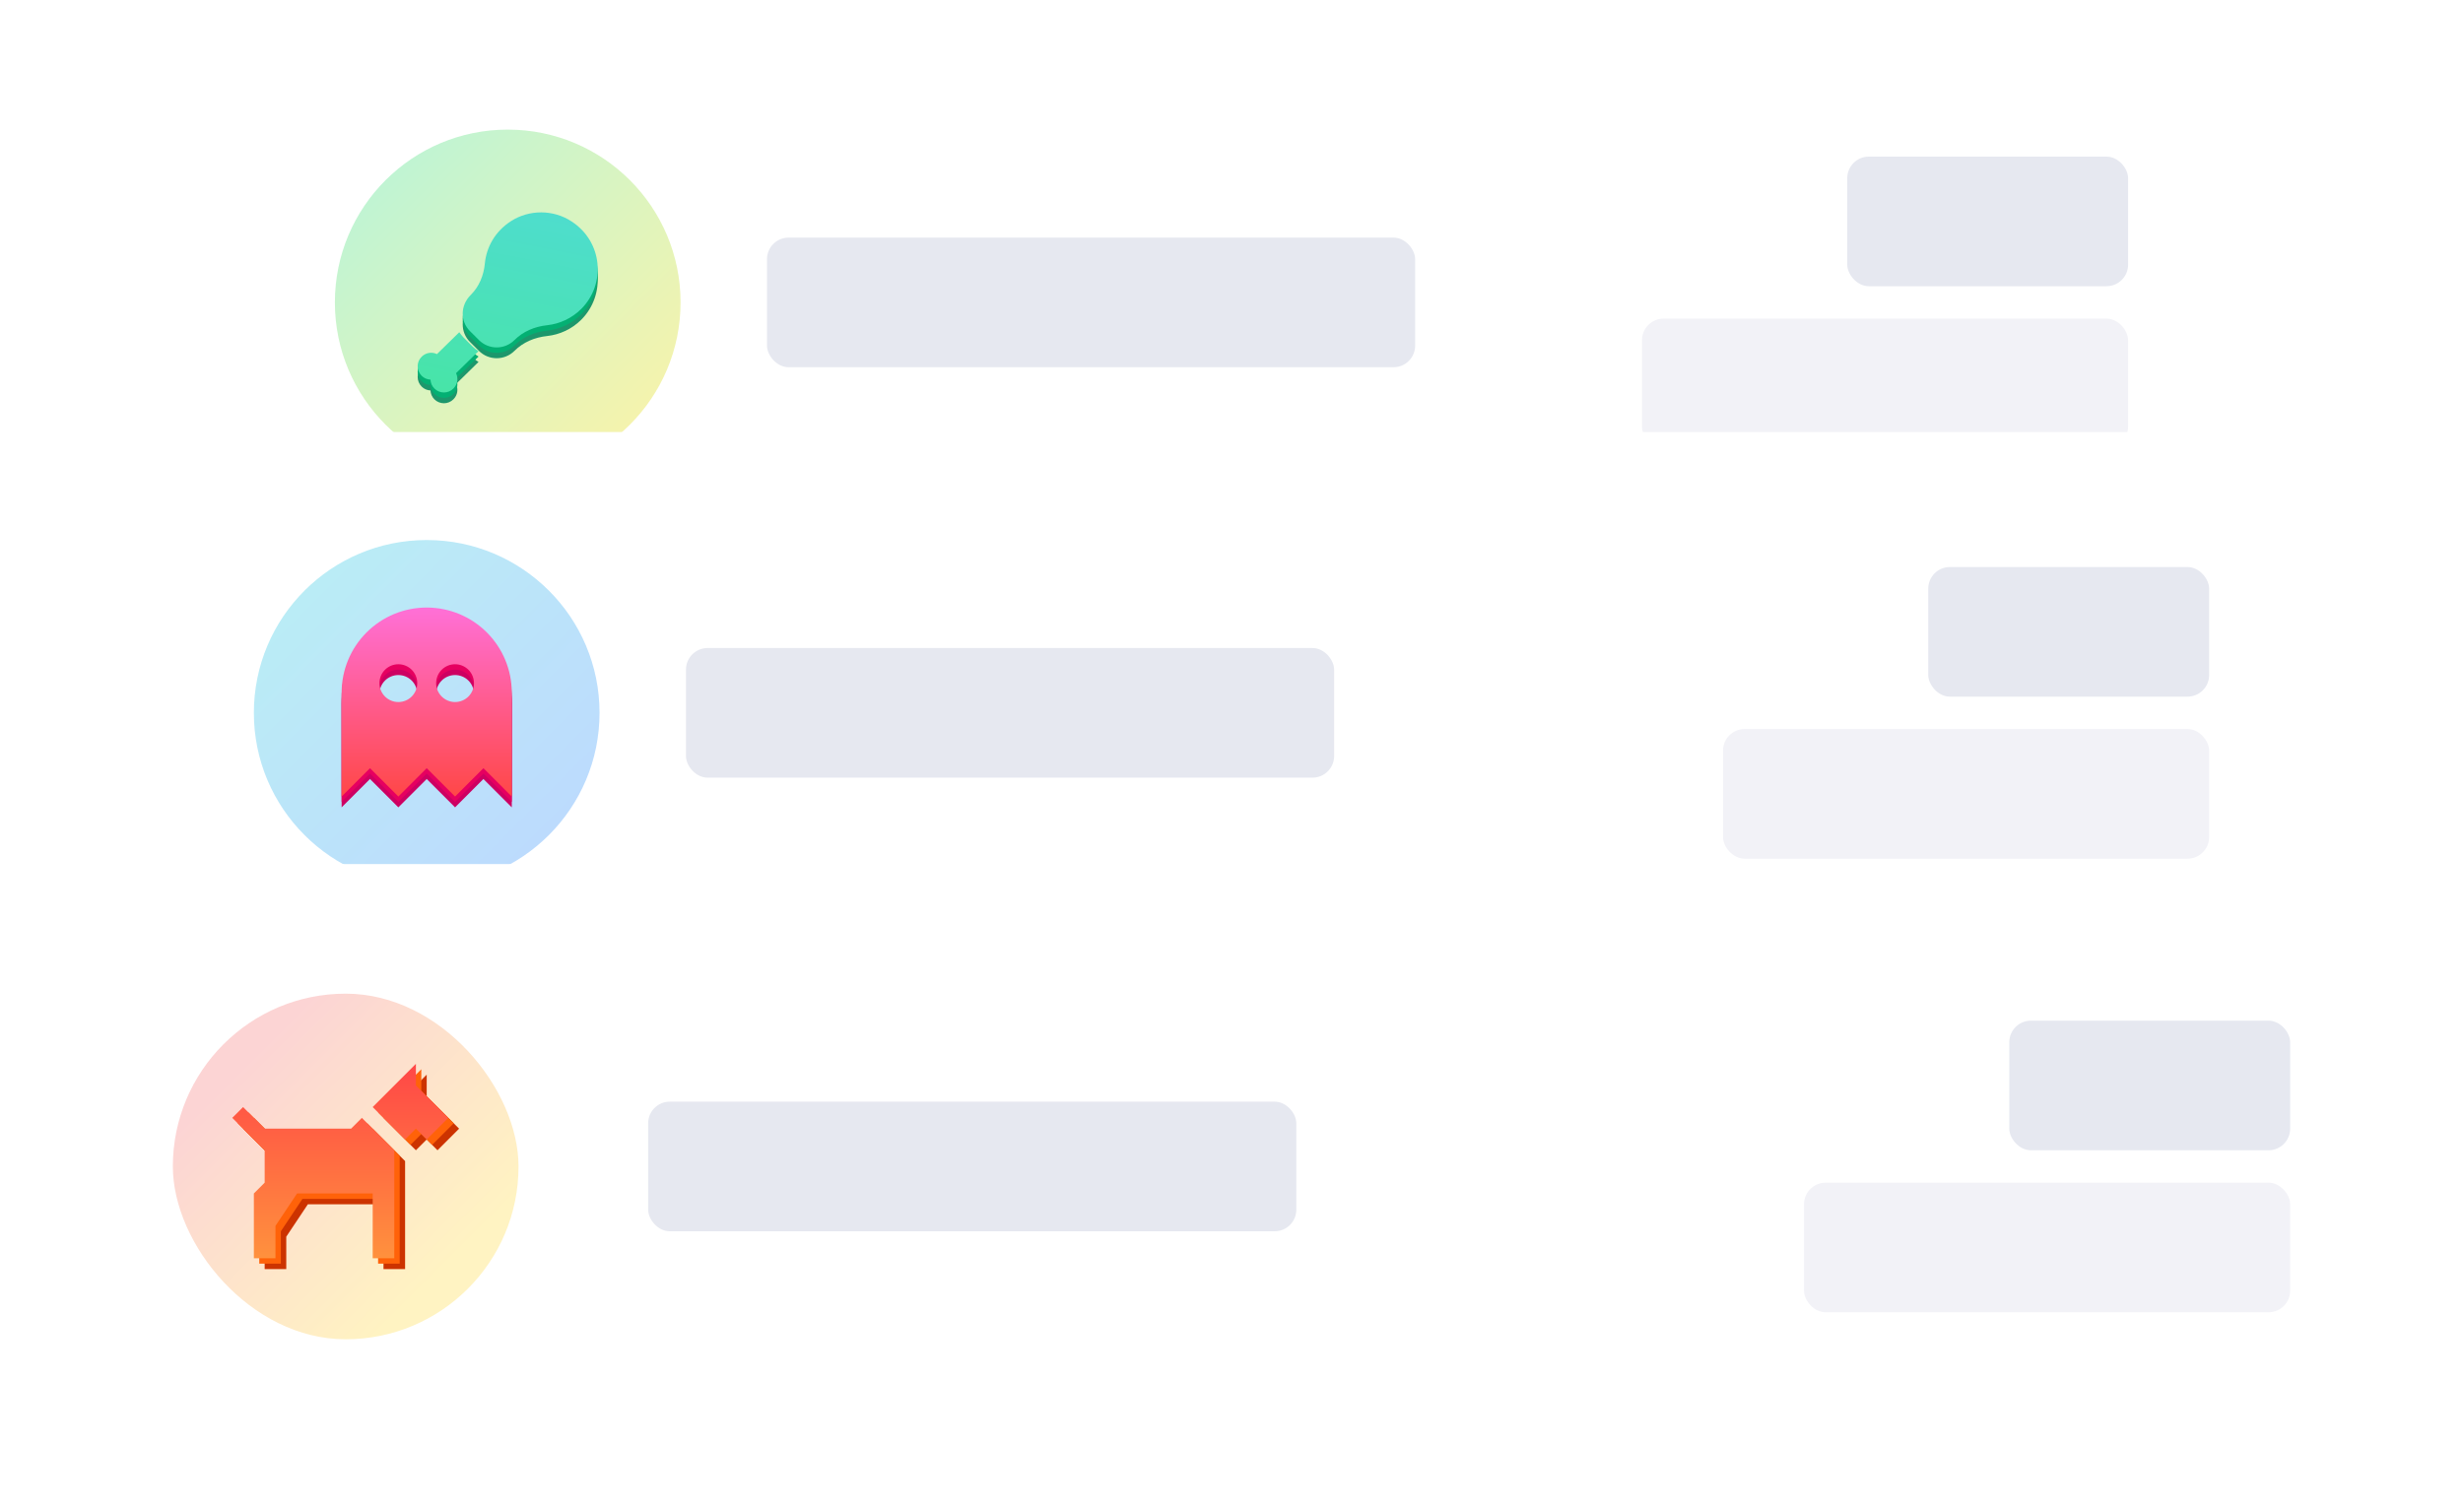 <svg width="456" height="280" viewBox="0 0 456 280" fill="none" xmlns="http://www.w3.org/2000/svg">
<g filter="url(#filter0_d_1_3338)">
<rect x="38" y="8" width="380" height="96" rx="16" fill="white"/>
</g>
<rect x="142" y="44" width="120" height="24" rx="4" fill="#E6E8F0"/>
<rect x="342" y="29" width="52" height="24" rx="4" fill="#E6E8F0"/>
<rect x="304" y="59" width="90" height="24" rx="4" fill="#F2F2F7"/>
<circle cx="94" cy="56" r="32" fill="url(#paint0_linear_1_3338)" fill-opacity="0.4"/>
<path d="M107.599 59.22C112.216 54.603 111.616 46.77 105.816 43.003C102.466 40.787 97.982 40.77 94.599 42.953C91.666 44.837 90.049 47.77 89.766 50.803C89.549 53.003 88.716 55.053 87.182 56.587L87.132 56.637C85.199 58.57 85.199 61.52 87.016 63.32L88.666 64.97C90.482 66.787 93.432 66.787 95.249 64.97C96.866 63.353 98.999 62.47 101.316 62.22C103.599 61.97 105.832 60.97 107.599 59.22ZM84.432 71.103C84.882 72.037 84.732 73.17 83.949 73.937C82.982 74.92 81.399 74.92 80.416 73.937C79.966 73.487 79.732 72.903 79.699 72.303C79.099 72.27 78.516 72.037 78.066 71.587C77.082 70.603 77.082 69.02 78.066 68.053C78.832 67.287 79.982 67.12 80.899 67.57L85.032 63.52C85.266 63.837 85.532 64.203 85.832 64.503L87.482 66.153C87.832 66.487 88.166 66.77 88.599 67.02L84.432 71.103Z" fill="#1D976C"/>
<path d="M107.599 58.22C112.216 53.603 111.616 45.77 105.816 42.003C102.466 39.787 97.982 39.77 94.599 41.953C91.666 43.837 90.049 46.77 89.766 49.803C89.549 52.003 88.716 54.053 87.182 55.587L87.132 55.637C85.199 57.57 85.199 60.52 87.016 62.32L88.666 63.97C90.482 65.787 93.432 65.787 95.249 63.97C96.866 62.353 98.999 61.47 101.316 61.22C103.599 60.97 105.832 59.97 107.599 58.22ZM84.432 70.103C84.882 71.037 84.732 72.17 83.949 72.937C82.982 73.92 81.399 73.92 80.416 72.937C79.966 72.487 79.732 71.903 79.699 71.303C79.099 71.27 78.516 71.037 78.066 70.587C77.082 69.603 77.082 68.02 78.066 67.053C78.832 66.287 79.982 66.12 80.899 66.57L85.032 62.52C85.266 62.837 85.532 63.203 85.832 63.503L87.482 65.153C87.832 65.487 88.166 65.77 88.599 66.02L84.432 70.103Z" fill="#03B073"/>
<path d="M107.599 57.22C112.216 52.603 111.616 44.77 105.816 41.003C102.466 38.787 97.982 38.77 94.599 40.953C91.666 42.837 90.049 45.77 89.766 48.803C89.549 51.003 88.716 53.053 87.182 54.587L87.132 54.637C85.199 56.57 85.199 59.52 87.016 61.32L88.666 62.97C90.482 64.787 93.432 64.787 95.249 62.97C96.866 61.353 98.999 60.47 101.316 60.22C103.599 59.97 105.832 58.97 107.599 57.22ZM84.432 69.103C84.882 70.037 84.732 71.17 83.949 71.937C82.982 72.92 81.399 72.92 80.416 71.937C79.966 71.487 79.732 70.903 79.699 70.303C79.099 70.27 78.516 70.037 78.066 69.587C77.082 68.603 77.082 67.02 78.066 66.053C78.832 65.287 79.982 65.12 80.899 65.57L85.032 61.52C85.266 61.837 85.532 62.203 85.832 62.503L87.482 64.153C87.832 64.487 88.166 64.77 88.599 65.02L84.432 69.103Z" fill="url(#paint1_linear_1_3338)"/>
<g filter="url(#filter1_d_1_3338)">
<rect x="23" y="80" width="410" height="104" rx="16" fill="white"/>
</g>
<rect x="127" y="120" width="120" height="24" rx="4" fill="#E6E8F0"/>
<rect x="357" y="105" width="52" height="24" rx="4" fill="#E6E8F0"/>
<rect x="319" y="135" width="90" height="24" rx="4" fill="#F2F2F7"/>
<circle cx="79" cy="132" r="32" fill="url(#paint2_linear_1_3338)" fill-opacity="0.4"/>
<path d="M79 114.5C74.823 114.5 70.817 116.159 67.863 119.113C64.909 122.067 63.25 126.073 63.25 130.25V149.5L68.5 144.25L73.75 149.5L79 144.25L84.25 149.5L89.5 144.25L94.75 149.5V130.25C94.75 126.073 93.091 122.067 90.137 119.113C87.183 116.159 83.177 114.5 79 114.5ZM73.75 125C74.678 125 75.569 125.369 76.225 126.025C76.881 126.682 77.25 127.572 77.25 128.5C77.25 129.428 76.881 130.318 76.225 130.975C75.569 131.631 74.678 132 73.75 132C72.822 132 71.931 131.631 71.275 130.975C70.619 130.318 70.25 129.428 70.25 128.5C70.25 127.572 70.619 126.682 71.275 126.025C71.931 125.369 72.822 125 73.75 125ZM84.25 125C85.178 125 86.069 125.369 86.725 126.025C87.381 126.682 87.75 127.572 87.75 128.5C87.75 129.428 87.381 130.318 86.725 130.975C86.069 131.631 85.178 132 84.25 132C83.322 132 82.431 131.631 81.775 130.975C81.119 130.318 80.75 129.428 80.75 128.5C80.75 127.572 81.119 126.682 81.775 126.025C82.431 125.369 83.322 125 84.25 125Z" fill="#CD0062"/>
<path d="M79 113.5C74.823 113.5 70.817 115.159 67.863 118.113C64.909 121.067 63.25 125.073 63.25 129.25V148.5L68.5 143.25L73.75 148.5L79 143.25L84.25 148.5L89.5 143.25L94.75 148.5V129.25C94.75 125.073 93.091 121.067 90.137 118.113C87.183 115.159 83.177 113.5 79 113.5ZM73.75 124C74.678 124 75.569 124.369 76.225 125.025C76.881 125.682 77.25 126.572 77.25 127.5C77.25 128.428 76.881 129.318 76.225 129.975C75.569 130.631 74.678 131 73.75 131C72.822 131 71.931 130.631 71.275 129.975C70.619 129.318 70.25 128.428 70.25 127.5C70.25 126.572 70.619 125.682 71.275 125.025C71.931 124.369 72.822 124 73.75 124ZM84.25 124C85.178 124 86.069 124.369 86.725 125.025C87.381 125.682 87.75 126.572 87.75 127.5C87.75 128.428 87.381 129.318 86.725 129.975C86.069 130.631 85.178 131 84.25 131C83.322 131 82.431 130.631 81.775 129.975C81.119 129.318 80.75 128.428 80.75 127.5C80.75 126.572 81.119 125.682 81.775 125.025C82.431 124.369 83.322 124 84.25 124Z" fill="#E60060"/>
<path d="M79 112.5C74.823 112.5 70.817 114.159 67.863 117.113C64.909 120.067 63.25 124.073 63.25 128.25V147.5L68.5 142.25L73.75 147.5L79 142.25L84.25 147.5L89.5 142.25L94.75 147.5V128.25C94.75 124.073 93.091 120.067 90.137 117.113C87.183 114.159 83.177 112.5 79 112.5ZM73.75 123C74.678 123 75.569 123.369 76.225 124.025C76.881 124.682 77.25 125.572 77.25 126.5C77.25 127.428 76.881 128.318 76.225 128.975C75.569 129.631 74.678 130 73.75 130C72.822 130 71.931 129.631 71.275 128.975C70.619 128.318 70.25 127.428 70.25 126.5C70.25 125.572 70.619 124.682 71.275 124.025C71.931 123.369 72.822 123 73.75 123ZM84.25 123C85.178 123 86.069 123.369 86.725 124.025C87.381 124.682 87.75 125.572 87.75 126.5C87.75 127.428 87.381 128.318 86.725 128.975C86.069 129.631 85.178 130 84.25 130C83.322 130 82.431 129.631 81.775 128.975C81.119 128.318 80.75 127.428 80.75 126.5C80.75 125.572 81.119 124.682 81.775 124.025C82.431 123.369 83.322 123 84.25 123Z" fill="url(#paint3_linear_1_3338)"/>
<g filter="url(#filter2_d_1_3338)">
<rect x="8" y="160" width="440" height="112" rx="16" fill="white"/>
</g>
<rect x="120" y="204" width="120" height="24" rx="4" fill="#E6E8F0"/>
<rect x="372" y="189" width="52" height="24" rx="4" fill="#E6E8F0"/>
<rect x="334" y="219" width="90" height="24" rx="4" fill="#F2F2F7"/>
<rect x="32" y="184" width="64" height="64" rx="32" fill="url(#paint4_linear_1_3338)"/>
<path d="M79 199L71 207L77 213L79 211L81 213L85 209L79 203V199ZM47 207L45 209L51 215V221L49 223V235H53V229L57 223H71V235H75V215L69 209L67 211H51L47 207Z" fill="#CC3300"/>
<path d="M78 198L70 206L76 212L78 210L80 212L84 208L78 202V198ZM46 206L44 208L50 214V220L48 222V234H52V228L56 222H70V234H74V214L68 208L66 210H50L46 206Z" fill="#FF6209"/>
<path d="M77 197L69 205L75 211L77 209L79 211L83 207L77 201V197ZM45 205L43 207L49 213V219L47 221V233H51V227L55 221H69V233H73V213L67 207L65 209H49L45 205Z" fill="url(#paint5_linear_1_3338)"/>
<defs>
<filter id="filter0_d_1_3338" x="30" y="0" width="396" height="112" filterUnits="userSpaceOnUse" color-interpolation-filters="sRGB">
<feFlood flood-opacity="0" result="BackgroundImageFix"/>
<feColorMatrix in="SourceAlpha" type="matrix" values="0 0 0 0 0 0 0 0 0 0 0 0 0 0 0 0 0 0 127 0" result="hardAlpha"/>
<feOffset/>
<feGaussianBlur stdDeviation="4"/>
<feComposite in2="hardAlpha" operator="out"/>
<feColorMatrix type="matrix" values="0 0 0 0 0.086 0 0 0 0 0.114 0 0 0 0 0.145 0 0 0 0.12 0"/>
<feBlend mode="normal" in2="BackgroundImageFix" result="effect1_dropShadow_1_3338"/>
<feBlend mode="normal" in="SourceGraphic" in2="effect1_dropShadow_1_3338" result="shape"/>
</filter>
<filter id="filter1_d_1_3338" x="15" y="72" width="426" height="120" filterUnits="userSpaceOnUse" color-interpolation-filters="sRGB">
<feFlood flood-opacity="0" result="BackgroundImageFix"/>
<feColorMatrix in="SourceAlpha" type="matrix" values="0 0 0 0 0 0 0 0 0 0 0 0 0 0 0 0 0 0 127 0" result="hardAlpha"/>
<feOffset/>
<feGaussianBlur stdDeviation="4"/>
<feComposite in2="hardAlpha" operator="out"/>
<feColorMatrix type="matrix" values="0 0 0 0 0.086 0 0 0 0 0.114 0 0 0 0 0.145 0 0 0 0.12 0"/>
<feBlend mode="normal" in2="BackgroundImageFix" result="effect1_dropShadow_1_3338"/>
<feBlend mode="normal" in="SourceGraphic" in2="effect1_dropShadow_1_3338" result="shape"/>
</filter>
<filter id="filter2_d_1_3338" x="0" y="152" width="456" height="128" filterUnits="userSpaceOnUse" color-interpolation-filters="sRGB">
<feFlood flood-opacity="0" result="BackgroundImageFix"/>
<feColorMatrix in="SourceAlpha" type="matrix" values="0 0 0 0 0 0 0 0 0 0 0 0 0 0 0 0 0 0 127 0" result="hardAlpha"/>
<feOffset/>
<feGaussianBlur stdDeviation="4"/>
<feComposite in2="hardAlpha" operator="out"/>
<feColorMatrix type="matrix" values="0 0 0 0 0.086 0 0 0 0 0.114 0 0 0 0 0.145 0 0 0 0.12 0"/>
<feBlend mode="normal" in2="BackgroundImageFix" result="effect1_dropShadow_1_3338"/>
<feBlend mode="normal" in="SourceGraphic" in2="effect1_dropShadow_1_3338" result="shape"/>
</filter>
<linearGradient id="paint0_linear_1_3338" x1="62" y1="24" x2="126" y2="88" gradientUnits="userSpaceOnUse">
<stop stop-color="#47E5A4"/>
<stop offset="1" stop-color="#FFE11F"/>
</linearGradient>
<linearGradient id="paint1_linear_1_3338" x1="102.5" y1="17.5" x2="90.5" y2="78" gradientUnits="userSpaceOnUse">
<stop stop-color="#52D9E3"/>
<stop offset="1" stop-color="#47E5A4"/>
</linearGradient>
<linearGradient id="paint2_linear_1_3338" x1="47" y1="100" x2="111" y2="164" gradientUnits="userSpaceOnUse">
<stop stop-color="#52D9E3"/>
<stop offset="1" stop-color="#599CFF"/>
</linearGradient>
<linearGradient id="paint3_linear_1_3338" x1="79" y1="112.5" x2="79" y2="147.5" gradientUnits="userSpaceOnUse">
<stop stop-color="#FF70D7"/>
<stop offset="1" stop-color="#FF4747"/>
</linearGradient>
<linearGradient id="paint4_linear_1_3338" x1="32" y1="184" x2="96" y2="248" gradientUnits="userSpaceOnUse">
<stop offset="0.203" stop-color="#FCD4D4"/>
<stop offset="0.791" stop-color="#FFF3C2"/>
</linearGradient>
<linearGradient id="paint5_linear_1_3338" x1="63" y1="197" x2="63" y2="233" gradientUnits="userSpaceOnUse">
<stop stop-color="#FF4747"/>
<stop offset="1" stop-color="#FF913D"/>
</linearGradient>
</defs>
</svg>
